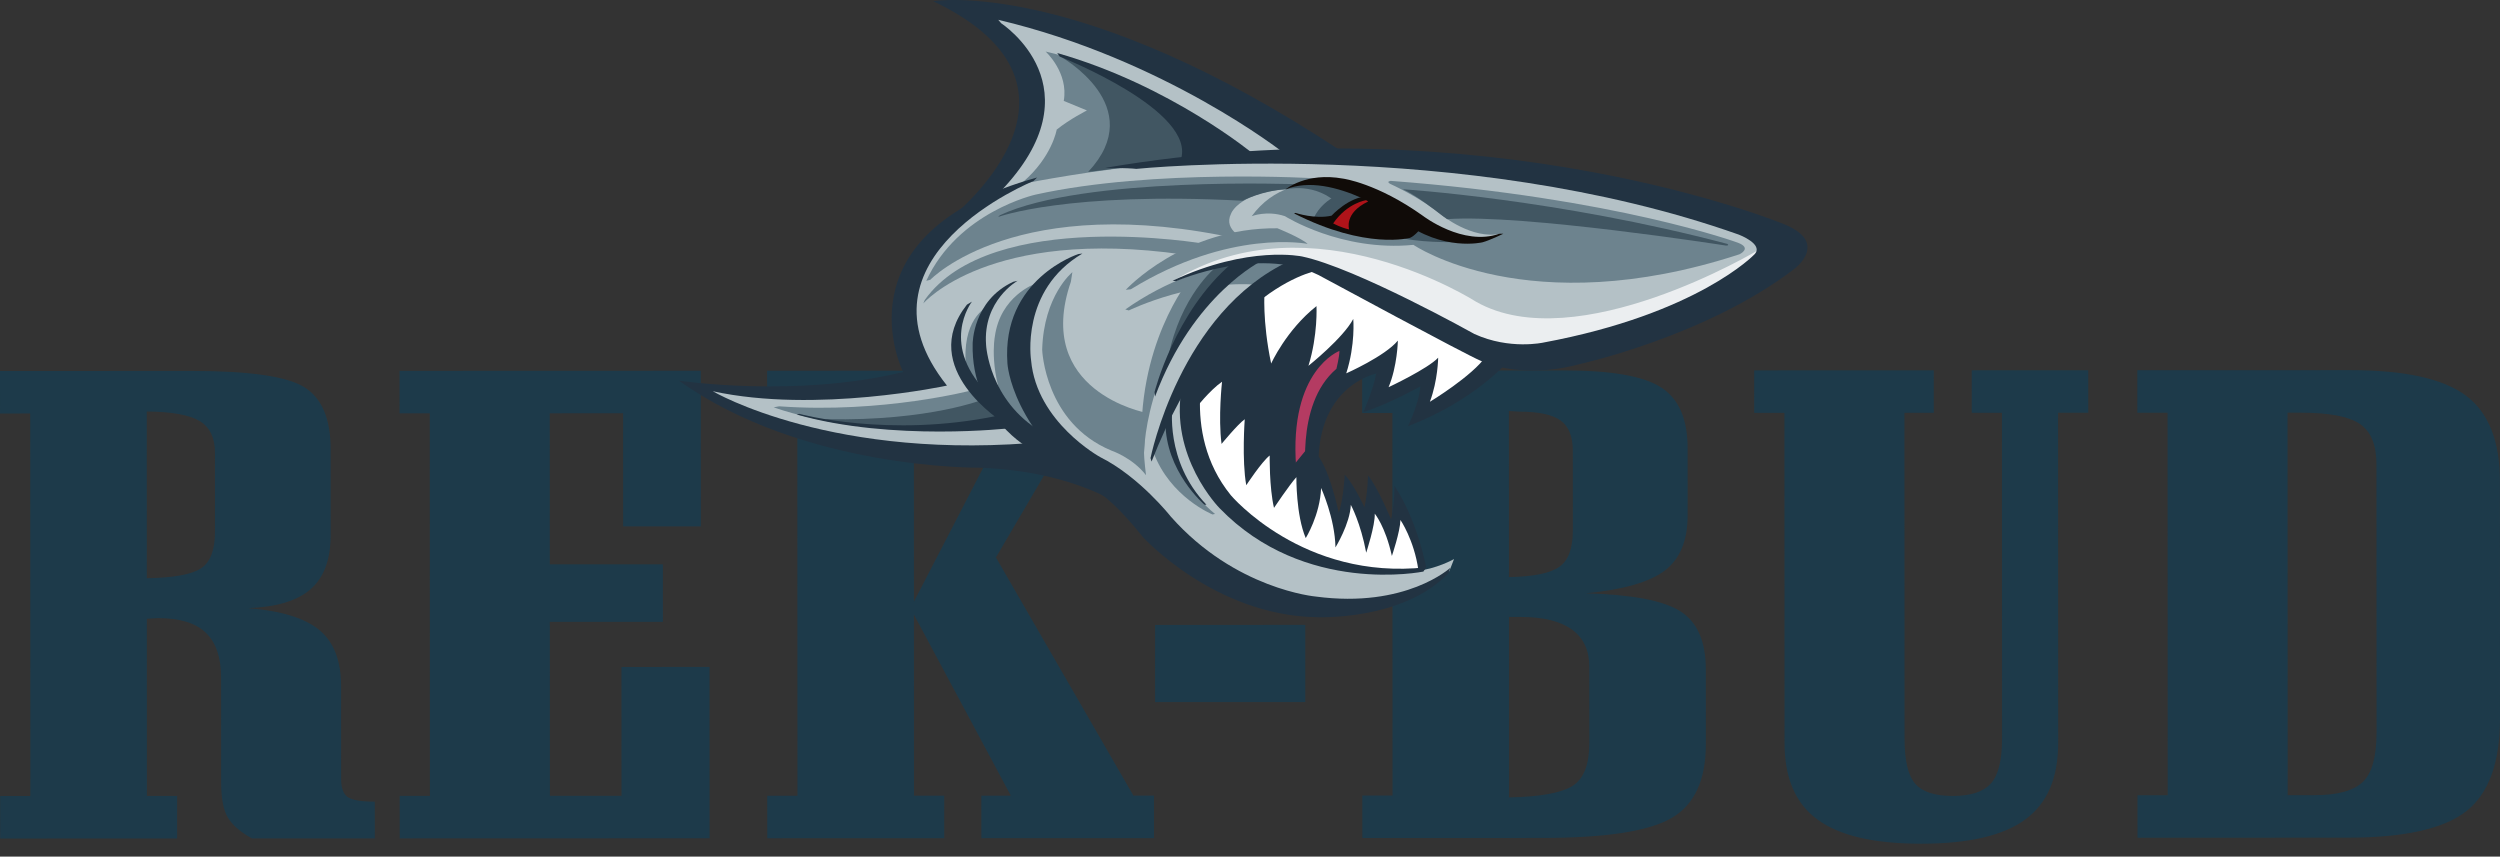 <?xml version="1.0" encoding="UTF-8"?>
<svg xmlns="http://www.w3.org/2000/svg" xmlns:xlink="http://www.w3.org/1999/xlink" width="810.07pt" height="277.573pt" viewBox="0 0 810.07 277.573" version="1.1">
<rect x="0" y="0" width="810.07" height="277.573" fill="#333333" stroke="none"/>
<defs>
<clipPath id="clip1">
  <path d="M 0 119 L 810.07 119 L 810.07 274 L 0 274 Z M 0 119 "/>
</clipPath>
</defs>
<g id="surface1">
<g clip-path="url(#clip1)" clip-rule="nonzero">
<path style=" stroke:none;fill-rule:nonzero;fill:rgb(11.565%,22.969%,29.291%);fill-opacity:1;" d="M 47.574 187.363 C 56.246 187.215 62.117 186.156 65.148 184.141 C 68.176 182.164 69.668 178.172 69.664 172.238 L 69.656 146.672 C 69.656 141.871 68.023 138.449 64.711 136.434 C 61.402 134.461 55.715 133.402 47.555 133.336 Z M 47.578 200.496 L 47.598 257.914 L 57.391 257.91 L 57.395 271.684 L 0.055 271.703 L 0.051 257.93 L 9.84 257.926 L 9.797 133.984 L 0.004 133.988 L 0 120.215 L 62.141 120.195 C 80.836 120.188 93.051 121.949 98.691 125.512 C 104.336 129.078 107.133 135.75 107.137 145.531 L 107.145 173.355 C 107.148 181.23 105.008 187.059 100.719 190.84 C 96.434 194.652 89.672 196.703 80.398 197.059 C 91.07 197.902 98.766 200.266 103.477 204.152 C 108.184 208.031 110.52 214.105 110.52 222.297 L 110.531 252.418 C 110.531 255.383 111.277 257.324 112.723 258.312 C 114.172 259.266 117.059 259.762 121.441 259.758 L 121.445 271.66 L 81.637 271.672 C 77.906 269.59 75.293 267.367 73.848 264.93 C 72.402 262.531 71.656 258.719 71.652 253.457 L 71.641 219.52 C 71.637 212.953 69.957 208.117 66.648 204.977 C 63.336 201.832 58.16 200.281 51.121 200.285 C 50.75 200.285 50.188 200.32 49.352 200.391 C 48.559 200.461 47.949 200.496 47.578 200.496 M 129.512 271.656 L 129.508 257.883 L 139.297 257.879 L 139.254 133.938 L 129.465 133.941 L 129.457 120.168 L 227.074 120.133 L 227.094 170.559 L 201.918 170.57 L 201.906 133.914 L 178.133 133.922 L 178.148 182.863 L 214.789 182.852 L 214.797 201.496 L 178.156 201.508 L 178.176 257.867 L 201.391 257.859 L 201.375 216.121 L 229.906 216.109 L 229.926 271.621 Z M 248.621 271.613 L 248.613 257.844 L 258.406 257.84 L 258.359 133.895 L 248.57 133.898 L 248.566 120.125 L 305.906 120.105 L 305.91 133.879 L 296.121 133.879 L 296.145 194.934 L 327.727 133.871 L 314.629 133.875 L 314.621 120.102 L 360.215 120.086 L 360.219 133.855 L 350.152 133.863 L 322.711 180.625 L 367.258 257.801 L 373.926 257.797 L 373.93 271.57 L 317.988 271.59 L 317.98 257.816 L 327.539 257.812 L 296.145 199.172 L 296.164 257.824 L 305.953 257.82 L 305.961 271.594 Z M 374.285 227.5 L 374.277 202.5 L 422.945 202.48 L 422.953 227.48 Z M 514.984 240.762 L 514.973 215.938 C 514.973 210.711 513.105 206.723 509.375 204.004 C 505.598 201.285 500.098 199.91 492.777 199.914 L 488.957 199.914 L 488.977 258.391 C 499.188 258.176 506.086 256.902 509.629 254.605 C 513.215 252.273 514.984 247.684 514.984 240.762 M 441.43 271.543 L 441.426 257.773 L 451.219 257.77 L 451.172 133.824 L 441.383 133.828 L 441.379 120.059 L 506.875 120.035 C 522.117 120.027 532.562 121.859 538.297 125.566 C 543.984 129.238 546.832 135.805 546.836 145.16 L 546.844 166.984 C 546.848 175.141 544.379 181.074 539.484 184.855 C 534.543 188.598 526.012 191.074 513.895 192.242 C 528.812 192.66 539.066 194.602 544.523 198.094 C 549.98 201.59 552.73 207.836 552.734 216.875 L 552.742 241.172 C 552.746 252.754 549.066 260.734 541.656 265.047 C 534.293 269.355 520.262 271.516 499.516 271.523 Z M 488.93 133.176 L 488.949 186.992 C 496.922 186.848 502.328 185.75 505.266 183.664 C 508.203 181.617 509.645 177.66 509.645 171.871 L 509.637 146.129 C 509.633 141.43 508.328 138.148 505.668 136.242 C 503.012 134.336 498.535 133.383 492.242 133.387 C 491.867 133.387 491.309 133.352 490.562 133.281 C 489.863 133.211 489.305 133.176 488.93 133.176 M 666.91 240.742 C 666.914 252.043 663.375 260.34 656.242 265.535 C 649.16 270.762 637.926 273.379 622.543 273.387 C 607.203 273.391 596.016 270.781 588.93 265.559 C 581.793 260.371 578.246 252.074 578.242 240.773 L 578.207 133.781 L 568.414 133.781 L 568.41 120.012 L 626.59 119.992 L 626.594 133.762 L 617.086 133.766 L 617.121 239.312 C 617.125 246.48 618.293 251.352 620.625 254 C 622.957 256.613 626.965 257.918 632.746 257.914 C 638.574 257.914 642.676 256.57 645.098 253.887 C 647.52 251.199 648.73 246.328 648.727 239.301 L 648.691 133.754 L 638.902 133.758 L 638.895 119.988 L 676.656 119.973 L 676.66 133.746 L 666.871 133.746 Z M 692.609 271.453 L 692.602 257.684 L 702.395 257.68 L 702.348 133.734 L 692.559 133.738 L 692.555 119.965 L 761.547 119.941 C 779.121 119.934 791.617 122.684 798.984 128.156 C 806.352 133.629 810.039 142.914 810.043 155.941 L 810.07 232.816 C 810.074 247.082 806.441 257.113 799.172 262.836 C 791.902 268.559 779.086 271.422 760.809 271.43 Z M 741.227 133.723 L 741.273 257.664 L 749.895 257.66 C 757.449 257.66 762.668 256.211 765.652 253.348 C 768.59 250.488 770.078 245.121 770.074 237.281 L 770.043 150.484 C 770.039 144.129 768.223 139.75 764.633 137.348 C 761.039 134.914 754.605 133.715 745.328 133.719 Z M 741.227 133.723 "/>
</g>
<path style=" stroke:none;fill-rule:nonzero;fill:rgb(70.589%,75.47%,77.705%);fill-opacity:1;" d="M 497.461 116.711 C 497.461 116.711 561.668 102.539 576.461 79.898 L 570.363 73.586 C 570.363 73.586 527.039 54.012 425.828 50.129 C 425.828 50.129 374.441 6.398 315.672 3.156 L 327.863 15.34 C 327.863 15.34 344.195 34.707 317.219 66.277 C 317.219 66.277 279.57 85.008 300.695 122.441 C 300.695 122.441 259.016 129.637 229.957 125.73 L 228.648 127.254 C 228.648 127.254 264.355 151.402 343.367 149.195 L 353.164 151.805 L 368.402 163.988 C 368.402 163.988 421.969 221.215 469.625 185.066 L 471.148 181.148 C 471.148 181.148 465.488 184.414 458.523 185.07 L 423.477 174.852 L 404.312 143.297 L 402.125 113.695 L 440.859 93.223 C 440.859 93.223 483.316 117.801 497.461 116.711 "/>
<path style=" stroke:none;fill-rule:nonzero;fill:rgb(42.648%,51.274%,55.687%);fill-opacity:1;" d="M 563.129 78.648 C 563.129 78.648 523.781 64.133 450.645 58.609 C 450.645 58.609 449.008 58.773 450.48 59.59 C 450.48 59.59 460.277 63.992 467.133 69.703 C 467.133 69.703 477.098 77.699 486.074 75.738 C 486.074 75.738 477.586 82.434 459.465 72.32 L 446.562 63.348 C 446.562 63.348 419.621 50.785 405.59 70.055 C 405.59 70.055 410.488 68.094 416.363 70.051 C 416.363 70.051 434.652 81.633 457.996 79.34 C 457.996 79.34 495.062 104.793 563.617 82.402 C 563.617 82.402 567.863 80.441 563.129 78.648 "/>
<path style=" stroke:none;fill-rule:nonzero;fill:rgb(42.648%,51.274%,55.687%);fill-opacity:1;" d="M 426.809 57.805 C 426.809 57.805 373.914 54.559 335.555 63.059 C 335.555 63.059 310.418 68.617 300.141 90.988 L 301.445 90.66 C 301.445 90.66 329.352 61.43 402 77.566 L 403.797 77.562 C 403.797 77.562 396.125 74.793 398.898 69.238 C 398.898 69.238 401.508 61.566 420.281 61.07 Z M 426.809 57.805 "/>
<path style=" stroke:none;fill-rule:nonzero;fill:rgb(42.648%,51.274%,55.687%);fill-opacity:1;" d="M 423.715 79.027 C 423.715 79.027 398.57 73.973 366.418 93.738 L 364.785 93.902 C 364.785 93.902 383.391 73.652 413.918 73.969 C 413.918 73.969 421.59 77.066 423.715 79.027 "/>
<path style=" stroke:none;fill-rule:nonzero;fill:rgb(42.648%,51.274%,55.687%);fill-opacity:1;" d="M 390.574 79.039 C 390.574 79.039 321.191 66.98 299.652 97.191 L 299.164 98.336 C 299.164 98.336 320.375 73.512 383.391 82.469 Z M 390.574 79.039 "/>
<path style=" stroke:none;fill-rule:nonzero;fill:rgb(42.648%,51.274%,55.687%);fill-opacity:1;" d="M 393.176 49.652 C 393.176 49.652 370.637 23.867 338.805 16.695 C 338.805 16.695 346.316 23.551 344.684 32.691 L 352.195 35.793 C 352.195 35.793 346.648 38.57 342.402 41.996 C 342.402 41.996 340.938 50.812 331.473 58.98 L 332.613 59.305 C 332.613 59.305 355.957 54.727 375.383 53.25 L 387.301 51.777 Z M 393.176 49.652 "/>
<path style=" stroke:none;fill-rule:nonzero;fill:rgb(42.648%,51.274%,55.687%);fill-opacity:1;" d="M 418.492 84.09 C 418.492 84.09 392.043 80.996 364.625 100.27 L 365.77 100.594 C 365.77 100.594 388.129 89.648 410.332 92.582 L 421.43 86.375 Z M 418.492 84.09 "/>
<path style=" stroke:none;fill-rule:nonzero;fill:rgb(42.648%,51.274%,55.687%);fill-opacity:1;" d="M 385.355 90.629 C 385.355 90.629 367.895 111.859 370.031 146.793 L 370.684 148.098 C 370.684 148.098 369.691 117.57 397.762 88.668 Z M 385.355 90.629 "/>
<path style=" stroke:none;fill-rule:nonzero;fill:rgb(42.648%,51.274%,55.687%);fill-opacity:1;" d="M 378.352 136.18 C 378.352 136.18 378.52 154.137 393.707 166.539 L 392.891 166.699 C 392.891 166.699 379.176 161.156 373.785 146.629 C 373.785 146.629 376.066 137.977 378.352 136.18 "/>
<path style=" stroke:none;fill-rule:nonzero;fill:rgb(42.648%,51.274%,55.687%);fill-opacity:1;" d="M 347.48 88.195 C 347.48 88.195 338.18 95.707 337.695 113.34 C 337.695 113.34 338.52 137.008 360.07 145.98 C 360.07 145.98 366.926 148.262 371.336 153.977 C 371.336 153.977 370.684 148.59 370.684 146.629 L 371.332 133.734 C 371.332 133.734 334.762 126.891 346.992 91.297 Z M 347.48 88.195 "/>
<path style=" stroke:none;fill-rule:nonzero;fill:rgb(42.648%,51.274%,55.687%);fill-opacity:1;" d="M 335.402 91.953 C 335.402 91.953 324.141 95.875 322.348 109.102 C 322.348 109.102 320.066 121.016 327.254 135.219 L 335.746 140.93 L 338.684 139.297 L 331.004 117.75 L 332.793 99.953 Z M 335.402 91.953 "/>
<path style=" stroke:none;fill-rule:nonzero;fill:rgb(42.648%,51.274%,55.687%);fill-opacity:1;" d="M 319.57 99.633 C 319.57 99.633 311.406 103.555 313.047 119.227 L 313.699 122 L 319.414 126.57 C 319.414 126.57 315.816 109.918 319.57 99.633 "/>
<path style=" stroke:none;fill-rule:nonzero;fill:rgb(42.648%,51.274%,55.687%);fill-opacity:1;" d="M 315.172 126.406 C 315.172 126.406 286.117 134.09 252.484 131.652 L 250.691 131.98 C 250.691 131.98 285.141 144.867 324.645 136.035 L 324.312 131.465 Z M 315.172 126.406 "/>
<path style=" stroke:none;fill-rule:nonzero;fill:rgb(25.748%,33.597%,38.51%);fill-opacity:1;" d="M 343.539 18.273 C 343.539 18.273 372.602 34.367 352.582 55.707 C 352.582 55.707 384.035 51.668 387.301 51.777 L 388.387 46.441 C 388.387 46.441 381.742 29.578 344.41 17.945 Z M 343.539 18.273 "/>
<path style=" stroke:none;fill-rule:nonzero;fill:rgb(25.748%,33.597%,38.51%);fill-opacity:1;" d="M 438.129 61.555 C 438.129 61.555 429.094 63.078 425.617 70.809 L 428.664 71.895 L 439.328 71.672 L 446.184 66.664 Z M 438.129 61.555 "/>
<path style=" stroke:none;fill-rule:nonzero;fill:rgb(25.748%,33.597%,38.51%);fill-opacity:1;" d="M 416.578 61.344 C 416.578 61.344 426.371 58.836 433.887 66.453 L 438.348 67.867 L 444.223 65.035 L 439.652 60.68 C 439.652 60.68 428.438 55.352 416.578 61.344 "/>
<path style=" stroke:none;fill-rule:nonzero;fill:rgb(25.748%,33.597%,38.51%);fill-opacity:1;" d="M 473.285 78.41 C 473.285 78.41 462.949 78.848 455.109 77.328 L 458.156 71.668 L 469.805 76.344 Z M 473.285 78.41 "/>
<path style=" stroke:none;fill-rule:nonzero;fill:rgb(25.748%,33.597%,38.51%);fill-opacity:1;" d="M 393.949 86.602 C 393.949 86.602 382.527 95.637 378.508 115.883 L 379.922 114.469 L 389.387 99.551 L 400.371 87.141 L 400.152 85.184 Z M 393.949 86.602 "/>
<path style=" stroke:none;fill-rule:nonzero;fill:rgb(25.748%,33.597%,38.51%);fill-opacity:1;" d="M 318.98 129.289 C 318.98 129.289 301.461 136.477 267.941 135.836 L 266.746 136.273 C 266.746 136.273 301.68 141.594 325.078 136.797 L 322.898 131.355 Z M 318.98 129.289 "/>
<path style=" stroke:none;fill-rule:nonzero;fill:rgb(25.748%,33.597%,38.51%);fill-opacity:1;" d="M 454.562 61.328 C 454.562 61.328 504.625 64.469 559.699 79.031 C 559.699 79.031 560.57 79.574 559.262 79.574 C 559.262 79.574 493.199 69.262 468.93 71.012 C 468.93 71.012 466.754 69.488 466.102 68.945 C 466.102 68.945 458.645 63.07 454.562 61.328 "/>
<path style=" stroke:none;fill-rule:nonzero;fill:rgb(25.748%,33.597%,38.51%);fill-opacity:1;" d="M 420.715 59.711 C 420.715 59.711 351.062 57.012 323.965 69.754 L 323.422 70.301 C 323.422 70.301 345.84 62.023 402.648 65.047 C 402.648 65.047 408.852 61.781 416.578 61.344 Z M 420.715 59.711 "/>
<path style=" stroke:none;fill-rule:nonzero;fill:rgb(92.082%,93.245%,93.764%);fill-opacity:1;" d="M 569.602 81.098 C 569.602 81.098 510.848 116.27 478.301 97.781 C 478.301 97.781 425.07 63.516 380.457 90.852 L 381.328 90.852 C 381.328 90.852 406.789 79.414 423.227 84.957 L 436.18 90.723 L 482.984 114.211 C 482.984 114.211 556.227 108.961 573.305 83.488 Z M 569.602 81.098 "/>
<path style=" stroke:none;fill-rule:nonzero;fill:rgb(100%,100%,100%);fill-opacity:1;" d="M 484.617 115.898 L 452.941 99.094 L 425.512 86.207 L 419.145 87.352 L 405.273 95.355 L 409.199 123.273 L 418.832 124.41 L 425.359 119.84 C 425.359 119.84 431.07 112.324 435.805 111.02 L 434.18 124.566 L 448.051 117.219 L 447.566 128.48 L 463.723 120.805 L 460.953 133.375 C 460.953 133.375 479.562 125.367 484.617 115.898 "/>
<path style=" stroke:none;fill-rule:nonzero;fill:rgb(100%,100%,100%);fill-opacity:1;" d="M 460.809 183.816 C 460.809 183.816 457.703 170.922 453.293 164.23 L 451.172 173.375 L 444.641 160.641 L 442.684 170.438 L 437.293 159.504 L 433.867 169.625 L 429.129 155.426 L 423.742 154.281 L 417.047 150.203 L 403.488 122.293 L 395.977 119.031 L 384.551 129.156 C 384.551 129.156 382.117 163.602 427.344 181.543 C 427.344 181.543 451.668 188.066 460.809 183.816 "/>
<path style=" stroke:none;fill-rule:nonzero;fill:rgb(70.496%,23.128%,38.503%);fill-opacity:1;" d="M 434.34 121.957 L 436.133 111.02 L 433.355 111.344 C 433.355 111.344 414.75 124.25 418.68 151.672 L 423.25 151.508 L 425.043 148.242 C 425.043 148.242 423.406 130.613 434.34 121.957 "/>
<path style=" stroke:none;fill-rule:nonzero;fill:rgb(13.335%,20.255%,25.865%);fill-opacity:1;" d="M 358.078 54.398 C 358.078 54.398 365.426 54.398 368.203 54.723 C 368.203 54.723 473.164 44.074 563.453 76.035 C 563.453 76.035 571.617 79.137 568.516 82.402 C 568.516 82.402 550.238 101.672 500.125 110.996 C 500.125 110.996 489.188 113.449 477.758 108.227 C 477.758 108.227 439.551 86.855 421.918 83.105 C 421.918 83.105 404.613 79.359 379.969 90.961 L 381.109 91.121 C 381.109 91.121 409.512 78.703 429.105 90.125 C 429.105 90.125 474.988 114.922 479.723 116.879 C 479.723 116.879 492.293 123.242 511.719 118.012 C 511.719 118.012 552.852 109.016 581.414 87.133 C 581.414 87.133 593.004 78.637 577.98 72.605 C 577.98 72.605 482.629 33.133 358.078 54.398 "/>
<path style=" stroke:none;fill-rule:nonzero;fill:rgb(13.335%,20.255%,25.865%);fill-opacity:1;" d="M 428.289 87.352 C 428.289 87.352 396.129 91.117 373.133 149.566 L 372.805 148.426 C 372.805 148.426 382.258 101.078 417.84 84.578 L 423.062 84.902 Z M 428.289 87.352 "/>
<path style=" stroke:none;fill-rule:nonzero;fill:rgb(13.335%,20.255%,25.865%);fill-opacity:1;" d="M 409.023 84.418 C 409.023 84.418 386.664 95.199 374.266 128.508 L 374.105 127.039 C 374.105 127.039 380.625 101.078 399.066 85.402 L 407.062 83.438 Z M 409.023 84.418 "/>
<path style=" stroke:none;fill-rule:nonzero;fill:rgb(13.335%,20.255%,25.865%);fill-opacity:1;" d="M 469.949 183.977 C 469.949 183.977 455.59 197.207 426.367 193.301 C 426.367 193.301 400.246 191.023 379.344 167.359 C 379.344 167.359 369.215 154.465 356.48 148.105 C 356.48 148.105 335.906 136.848 334.105 116.77 C 334.105 116.77 330.504 94.078 350.742 82.152 L 349.438 82.316 C 349.438 82.316 324.465 90.324 326.434 117.75 C 326.434 117.75 327.582 139.949 357.301 160.512 C 357.301 160.512 362.199 163.773 370.367 174.055 C 370.367 174.055 393.395 199.352 426.531 199.992 C 426.531 199.992 454.449 201.285 469.297 185.773 Z M 469.949 183.977 "/>
<path style=" stroke:none;fill-rule:nonzero;fill:rgb(13.335%,20.255%,25.865%);fill-opacity:1;" d="M 364.648 164.754 C 364.648 164.754 349.137 152.676 317.301 151.547 C 317.301 151.547 260.328 152.219 219.996 123.34 C 219.996 123.34 257.871 129.039 292.641 120.539 C 292.641 120.539 270.098 75.816 336.043 57.508 L 334.898 58.652 C 334.898 58.652 273.691 83.324 306.844 124.941 C 306.844 124.941 264.402 134.098 230.938 126.762 C 230.938 126.762 270.121 149.93 339.828 143.047 L 353.707 150.879 L 367.75 161.648 Z M 364.648 164.754 "/>
<path style=" stroke:none;fill-rule:nonzero;fill:rgb(13.335%,20.255%,25.865%);fill-opacity:1;" d="M 415.867 49.48 C 415.867 49.48 377.328 19.129 323.453 6.418 L 324.434 7.559 C 324.434 7.559 356.602 28.441 323.965 62.246 L 307.152 71.395 C 307.152 71.395 362.152 28.93 302.395 0.383 C 302.395 0.383 349.57 -7.633 435.621 49.637 Z M 415.867 49.48 "/>
<path style=" stroke:none;fill-rule:nonzero;fill:rgb(13.335%,20.255%,25.865%);fill-opacity:1;" d="M 406.234 49.973 C 406.234 49.973 379.293 27.621 342.559 17.184 L 343.375 18.328 C 343.375 18.328 388.109 35.941 382.566 51.941 L 394.156 52.266 Z M 406.234 49.973 "/>
<path style=" stroke:none;fill-rule:nonzero;fill:rgb(13.335%,20.255%,25.865%);fill-opacity:1;" d="M 329.742 90.977 C 329.742 90.977 318.426 97.293 319.52 111.766 C 319.52 111.766 320.395 129.832 337.484 139.949 L 344.453 147.238 L 333.898 145.5 C 333.898 145.5 314.629 135.387 315.164 111.441 C 315.164 111.441 315.16 97.402 328.328 91.305 Z M 329.742 90.977 "/>
<path style=" stroke:none;fill-rule:nonzero;fill:rgb(13.335%,20.255%,25.865%);fill-opacity:1;" d="M 314.941 97.73 C 314.941 97.73 303.738 112.098 321.156 128.527 L 325.078 136.906 C 325.078 136.906 296.992 119.395 313.312 98.711 Z M 314.941 97.73 "/>
<path style=" stroke:none;fill-rule:nonzero;fill:rgb(6.519%,4.46%,3.43%);fill-opacity:1;" d="M 487.133 75.738 C 487.133 75.738 482.566 77.945 480.359 78.516 C 480.359 78.516 467.547 81.621 454.32 71.586 C 454.32 71.586 431.703 55.027 416.527 61.398 C 416.527 61.398 423.133 55.68 435.215 57.879 C 435.215 57.879 446.234 59.348 461.094 69.953 C 461.094 69.953 474.074 79.906 485.828 75.738 Z M 487.133 75.738 "/>
<path style=" stroke:none;fill-rule:nonzero;fill:rgb(6.519%,4.46%,3.43%);fill-opacity:1;" d="M 460.281 74.117 C 460.281 74.117 458.484 76.402 456.934 77.055 C 456.934 77.055 442.734 81.059 419.305 69.152 L 419.793 68.988 C 419.793 68.988 426.078 71.105 431.465 69.883 C 431.465 69.883 437.176 63.594 443.461 63.594 Z M 460.281 74.117 "/>
<path style=" stroke:none;fill-rule:nonzero;fill:rgb(13.335%,20.255%,25.865%);fill-opacity:1;" d="M 409.762 94.297 C 409.762 94.297 408.949 103.844 411.891 117.801 C 411.891 117.801 416.785 106.945 426.578 99.188 C 426.578 99.188 427.07 108.574 423.973 118.531 C 423.973 118.531 435.234 109.551 438.496 103.344 C 438.496 103.344 439.234 111.59 436.219 120.977 C 436.219 120.977 448.785 115.422 452.949 110.359 C 452.949 110.359 452.785 118.684 449.934 125.461 C 449.934 125.461 462.664 119.496 466.008 115.902 C 466.008 115.902 465.93 123.25 463.32 130.191 C 463.32 130.191 477.113 121.859 481.598 115.328 L 488.535 117.203 C 488.535 117.203 477.93 129.777 456.223 138.109 C 456.223 138.109 459.973 130.355 460.215 125.211 C 460.215 125.211 450.016 130.93 441.773 133.543 C 441.773 133.543 445.035 126.031 445.93 121.055 C 445.93 121.055 425.609 125.062 427.332 153.383 L 423.496 156.812 C 423.496 156.812 419.242 131.266 433.035 119.508 C 433.035 119.508 434.012 115.59 434.012 113.711 C 434.012 113.711 417.605 119.84 419.988 151.348 L 418.191 152.816 L 394.586 108.992 Z M 409.762 94.297 "/>
<path style=" stroke:none;fill-rule:nonzero;fill:rgb(13.335%,20.255%,25.865%);fill-opacity:1;" d="M 391.566 113.156 C 391.566 113.156 381.863 139.605 398.848 160.496 C 398.848 160.496 422.203 188.238 462.113 183.816 L 461.219 185.203 C 461.219 185.203 422.691 193.137 395.176 164.66 C 395.176 164.66 378.684 148.016 383 125.156 L 386.914 117.32 Z M 391.566 113.156 "/>
<path style=" stroke:none;fill-rule:nonzero;fill:rgb(13.335%,20.255%,25.865%);fill-opacity:1;" d="M 387.164 132.586 C 387.164 132.586 392.062 126.379 395.977 123.684 C 395.977 123.684 394.676 135.277 395.82 143.844 C 395.82 143.844 400.961 137.559 403.328 135.844 C 403.328 135.844 402.355 149.148 403.824 157.23 C 403.824 157.23 408.805 149.637 411.414 147.594 C 411.414 147.594 411.254 157.879 412.809 164.57 C 412.809 164.57 417.781 157.141 420.066 154.609 C 420.066 154.609 419.91 166.855 423.098 174.363 C 423.098 174.363 427.746 166.852 428.07 158.117 C 428.07 158.117 432.562 167.91 432.727 177.379 C 432.727 177.379 437.457 169.703 437.703 163.582 C 437.703 163.582 440.887 169.379 442.688 179.09 C 442.688 179.09 445.621 170.191 445.457 166.438 C 445.457 166.438 448.887 170.516 451.012 180.148 C 451.012 180.148 453.703 172.23 453.781 168.477 C 453.781 168.477 458.195 174.922 459.586 184.637 L 462.113 183.816 C 462.113 183.816 459.414 168.879 451.82 157.375 C 451.82 157.375 451.984 162.273 450.766 168.312 C 450.766 168.312 446.352 157.703 443.25 154.031 C 443.25 154.031 443.25 159.254 442.109 164.398 C 442.109 164.398 438.926 157.297 435.738 153.789 C 435.738 153.789 435.336 161.871 433.785 166.117 C 433.785 166.117 430.516 150.281 425.941 146.445 L 423.41 145.551 L 419.414 150.449 L 409.773 123.598 L 395.48 104.094 L 386.59 118.137 Z M 387.164 132.586 "/>
<path style=" stroke:none;fill-rule:nonzero;fill:rgb(13.335%,20.255%,25.865%);fill-opacity:1;" d="M 327.254 138.754 C 327.254 138.754 289.168 143.121 258.145 134.316 L 259.016 134.102 C 259.016 134.102 287.969 142.035 323.117 134.73 L 327.691 134.617 Z M 327.254 138.754 "/>
<path style=" stroke:none;fill-rule:nonzero;fill:rgb(13.335%,20.255%,25.865%);fill-opacity:1;" d="M 379.93 131.555 C 379.93 131.555 377.32 149.402 390.93 163.547 L 390.277 163.547 C 390.277 163.547 377.539 152.668 377.645 136.668 L 378.297 133.078 Z M 379.93 131.555 "/>
<path style=" stroke:none;fill-rule:nonzero;fill:rgb(69.057%,7.686%,9.883%);fill-opacity:1;" d="M 442.645 64.871 C 442.645 64.871 436.605 65.691 431.984 72.383 C 431.984 72.383 434.543 73.797 437.152 74.34 C 437.152 74.34 435.41 69.062 443.297 65.305 C 443.297 65.305 443.137 65.086 442.645 64.871 "/>
</g>
</svg>
